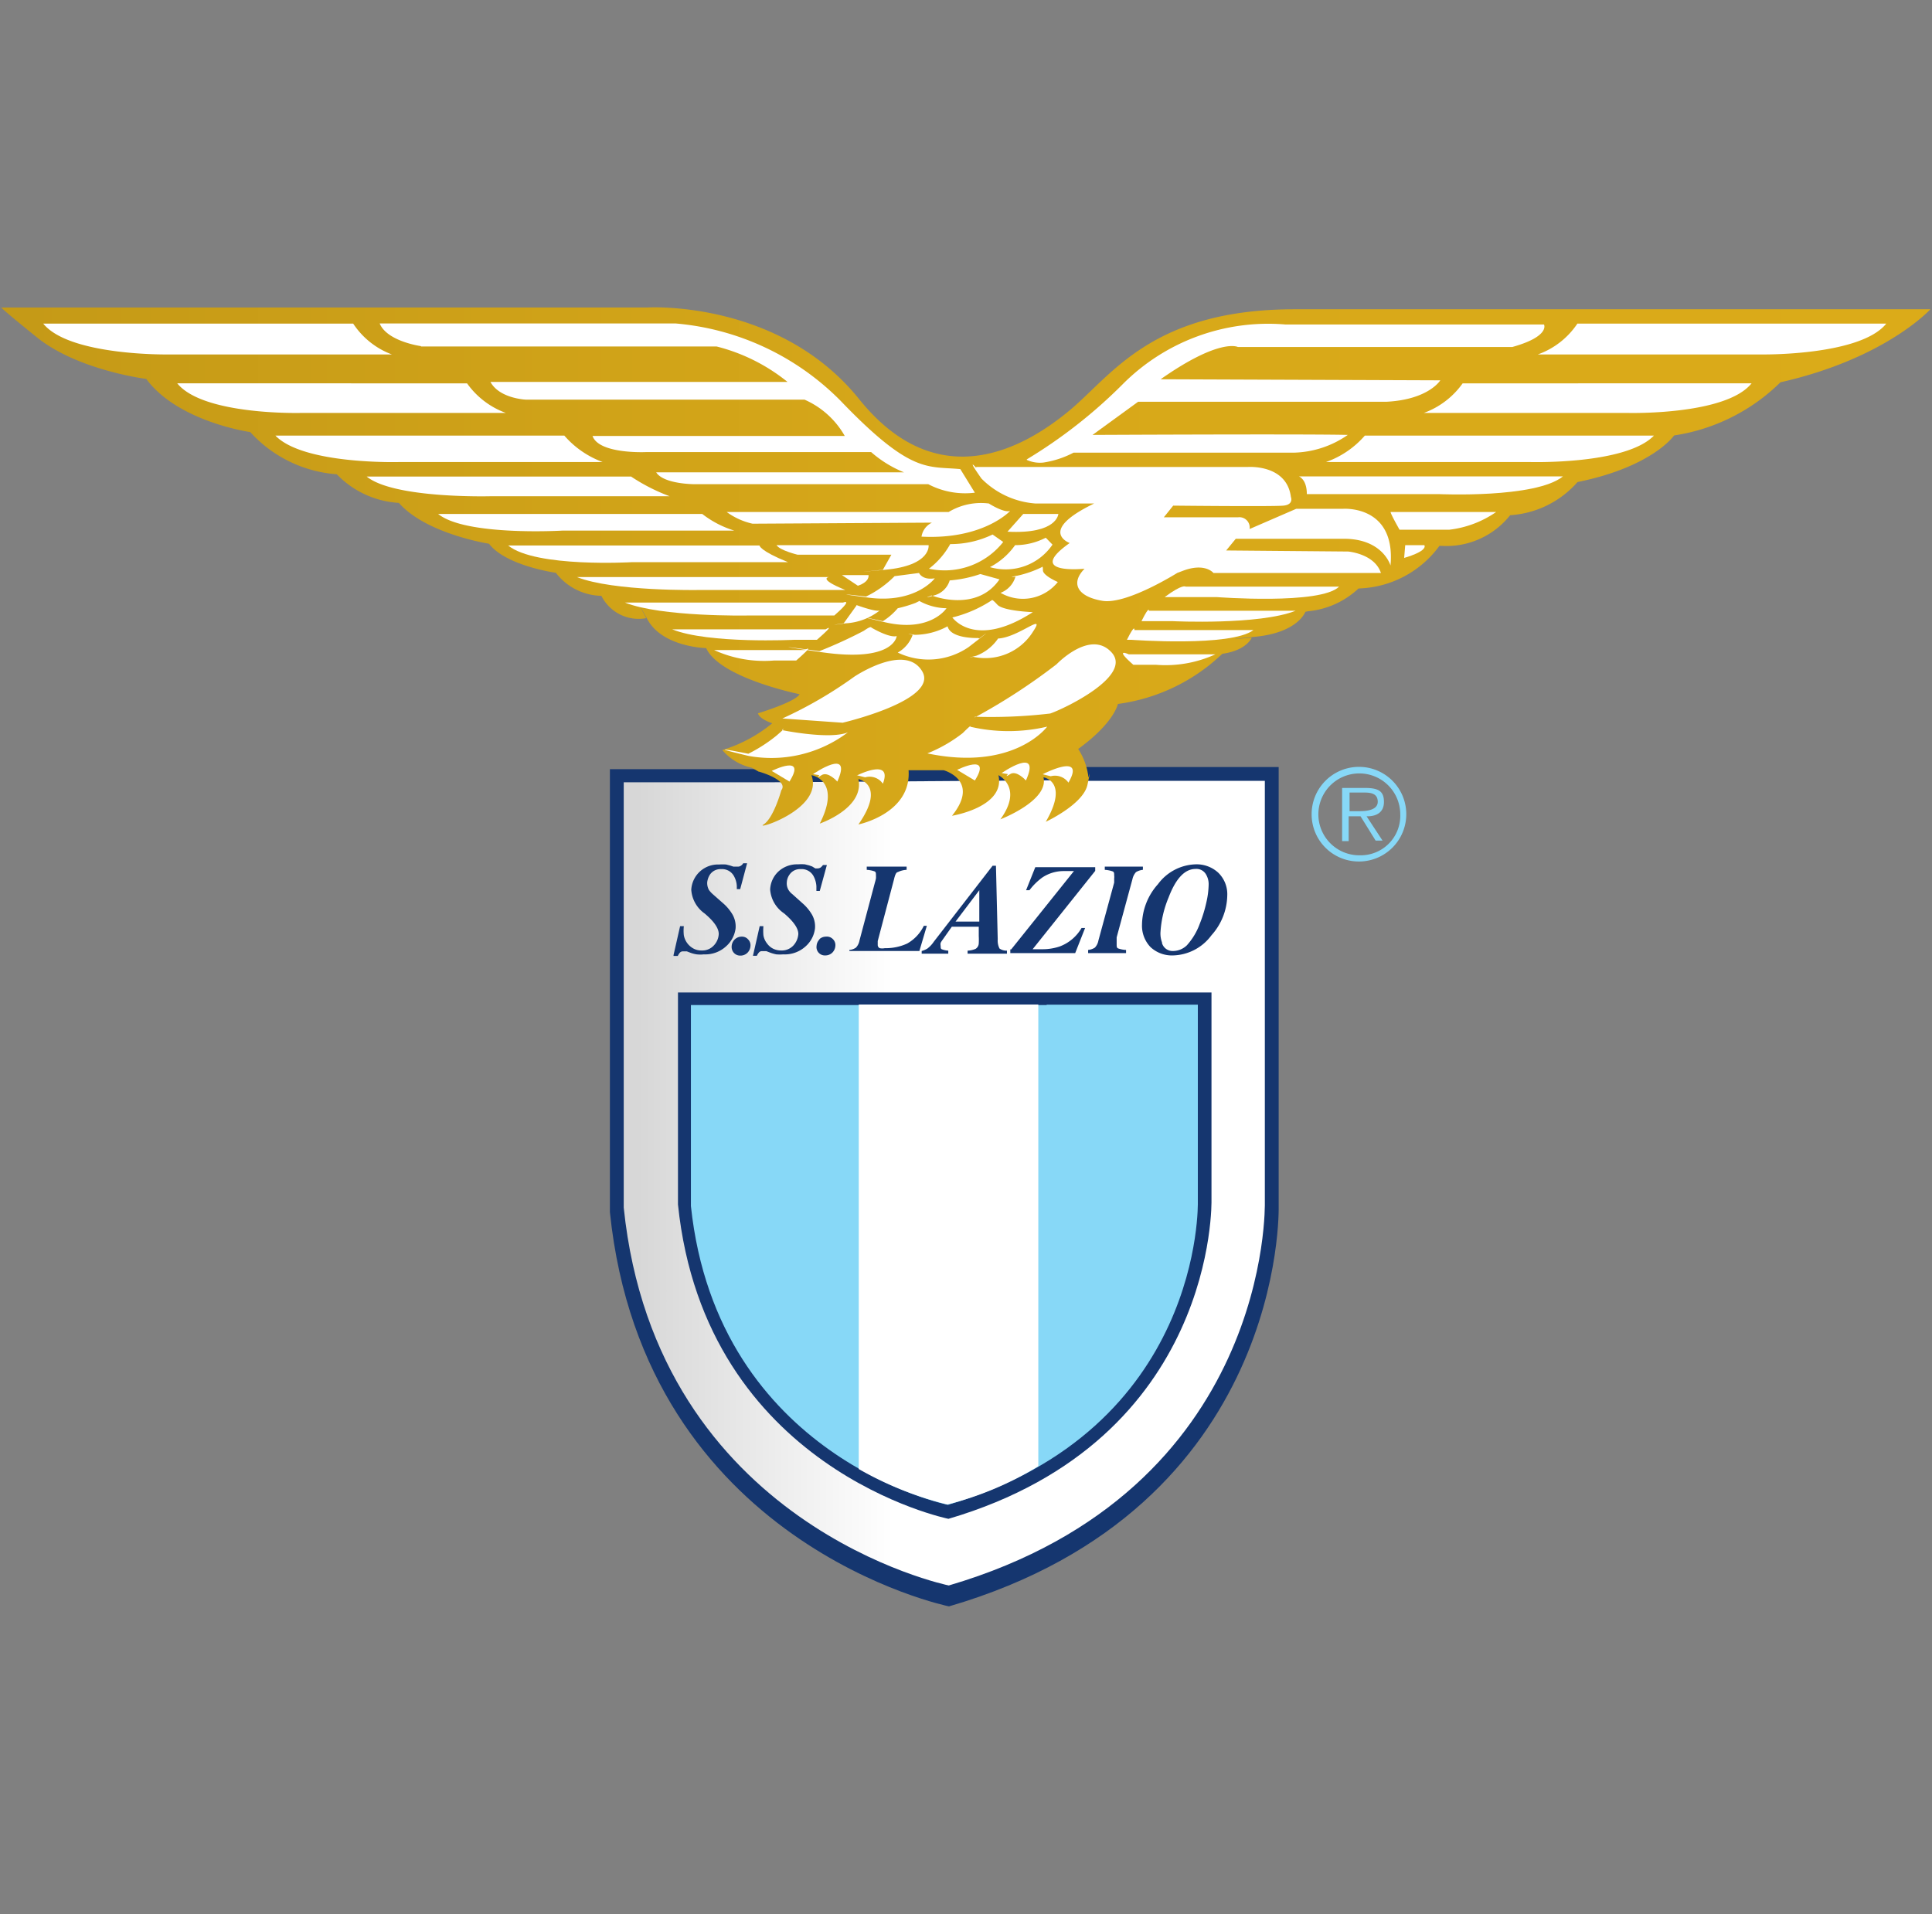 <svg id="Layer_1" data-name="Layer 1" xmlns="http://www.w3.org/2000/svg" xmlns:xlink="http://www.w3.org/1999/xlink" viewBox="0 0 109 108"><rect x="0" y="0" width="109" height="108" fill="#808080" stroke="none"/><defs><style>.cls-1{fill:#15366f;}.cls-2{fill:url(#linear-gradient);}.cls-3{fill:#87d8f7;}.cls-4{fill:#fff;}.cls-5{fill:url(#linear-gradient-2);}</style><linearGradient id="linear-gradient" x1="-195.88" y1="261.36" x2="-169.93" y2="261.36" gradientTransform="translate(308.25 -301.23) scale(1.39 1.41)" gradientUnits="userSpaceOnUse"><stop offset="0" stop-color="#d7d7d7"/><stop offset="0.4" stop-color="#fff"/><stop offset="1" stop-color="#fff"/></linearGradient><linearGradient id="linear-gradient-2" x1="-221.06" y1="236.65" x2="-143" y2="236.65" gradientTransform="translate(308.25 -301.23) scale(1.39 1.41)" gradientUnits="userSpaceOnUse"><stop offset="0" stop-color="#c59a17"/><stop offset="0.5" stop-color="#d7a819"/><stop offset="1" stop-color="#dbab19"/></linearGradient></defs><g id="g3210"><path id="path16" class="cls-1" d="M60.89,43.28H72.14v24.8s.45,17-18.6,22.56c0,0-17.2-3.49-19.13-22.24v-25h8.76l17.72-.13h0"/><path id="path18" class="cls-2" d="M60.58,44.06H71.36V67.83s.43,16.26-17.83,21.63c0,0-16.49-3.35-18.34-21.32v-24h8.4l17-.12h0"/><path id="path20" class="cls-1" d="M59.35,56h9v11.7s.35,13.53-14.84,18c0,0-13.72-2.79-15.26-17.74V56h7l14.13,0h0"/><path id="path22" class="cls-3" d="M59.05,56.69h8.53V67.81s.34,12.86-14.1,17.1c0,0-13-2.65-14.5-16.86V56.71h6.64l13.43,0h0"/><path id="path24" class="cls-1" d="M47.92,53.6a.76.76,0,0,0,.37-.13.78.78,0,0,0,.2-.4l.87-3.27a2.07,2.07,0,0,0,.06-.24,1.15,1.15,0,0,0,0-.16c0-.13,0-.21-.1-.24a1.6,1.6,0,0,0-.42-.08V48.9h2.25v.18a1.24,1.24,0,0,0-.5.13c-.09,0-.16.18-.21.4l-.92,3.49,0,.1s0,.08,0,.12a.2.2,0,0,0,.11.18.72.72,0,0,0,.29,0,2.89,2.89,0,0,0,1.26-.26,2.29,2.29,0,0,0,.94-1l.17,0-.42,1.42H47.92V53.6"/><path id="path26" class="cls-1" d="M57.05,53.57l3.54-4.42H60a2.17,2.17,0,0,0-1.19.36,3.45,3.45,0,0,0-.73.72l-.19,0,.52-1.3h3.38l0,.21-3.53,4.42h.51a3.07,3.07,0,0,0,1-.15,2.39,2.39,0,0,0,1.25-1.05l.2,0-.56,1.42H57l0-.21h0"/><path id="path28" class="cls-1" d="M61.39,53.6a.84.84,0,0,0,.38-.13.78.78,0,0,0,.2-.4l.89-3.27c0-.1,0-.18,0-.24a.55.55,0,0,0,0-.16c0-.13,0-.21-.11-.24a1.6,1.6,0,0,0-.42-.08V48.9h2.15v.18a.93.93,0,0,0-.39.13.86.86,0,0,0-.2.4l-.89,3.28,0,.25,0,.08v.06c0,.13,0,.21.1.24a1.52,1.52,0,0,0,.43.08v.18H61.39V53.6"/><path id="path30" class="cls-4" d="M48.49,56.68H58.58V82.73a18.37,18.37,0,0,1-5.13,2.16,19.35,19.35,0,0,1-5-2V56.68"/><path id="path32" class="cls-1" d="M38,53.89l.37-1.63h.21a2.43,2.43,0,0,0,0,.51,1.07,1.07,0,0,0,.56.76.92.92,0,0,0,.44.1.88.88,0,0,0,.69-.28,1,1,0,0,0,.28-.65c0-.31-.24-.69-.8-1.16A1.78,1.78,0,0,1,39,50.2a1.51,1.51,0,0,1,1.57-1.42,2.85,2.85,0,0,1,.4,0l.23.06.18.06.12,0h.11a.3.3,0,0,0,.2-.06.37.37,0,0,0,.12-.13h.22l-.39,1.46-.19,0V50a1.28,1.28,0,0,0-.17-.58.76.76,0,0,0-.71-.38.72.72,0,0,0-.63.3,1,1,0,0,0-.16.44.8.8,0,0,0,.1.44,1.41,1.41,0,0,0,.21.23l.59.52a2.56,2.56,0,0,1,.52.62,1.36,1.36,0,0,1,.18.8,1.62,1.62,0,0,1-.53,1,1.73,1.73,0,0,1-1.26.46,1.81,1.81,0,0,1-.4,0,1.78,1.78,0,0,1-.38-.1l-.18-.07-.12,0h-.08a.24.24,0,0,0-.18.06.76.76,0,0,0-.13.2H38"/><path id="path34" class="cls-1" d="M41.46,53a.56.56,0,0,1,.39-.15.45.45,0,0,1,.36.16.46.46,0,0,1,.13.37.59.59,0,0,1-.18.39.56.56,0,0,1-.39.15.48.48,0,0,1-.36-.15.5.5,0,0,1-.13-.39.57.57,0,0,1,.18-.38h0"/><path id="path36" class="cls-1" d="M42.49,53.89l.37-1.63h.21a3.13,3.13,0,0,0,0,.51,1,1,0,0,0,.21.47.93.93,0,0,0,.34.29,1,1,0,0,0,.45.1.89.89,0,0,0,.69-.28,1.06,1.06,0,0,0,.28-.65c0-.31-.25-.69-.8-1.16a1.78,1.78,0,0,1-.79-1.35,1.48,1.48,0,0,1,.45-1,1.55,1.55,0,0,1,1.12-.42,2.58,2.58,0,0,1,.39,0l.24.06.17.06L46,49h.11a.32.32,0,0,0,.2-.06.77.77,0,0,0,.12-.13h.22l-.4,1.46-.19,0V50a1.41,1.41,0,0,0-.17-.58.76.76,0,0,0-.72-.38.71.71,0,0,0-.62.3.82.82,0,0,0-.16.44.72.72,0,0,0,.1.44.86.86,0,0,0,.21.23l.58.52a2.56,2.56,0,0,1,.52.62,1.36,1.36,0,0,1,.18.8,1.6,1.6,0,0,1-.52,1,1.74,1.74,0,0,1-1.27.46,2.56,2.56,0,0,1-.39,0,2.38,2.38,0,0,1-.38-.11l-.18-.07-.13,0H43a.21.21,0,0,0-.17.06.76.76,0,0,0-.13.2h-.22"/><path id="path38" class="cls-1" d="M46.22,53a.55.55,0,0,1,.38-.15A.47.47,0,0,1,47,53a.46.46,0,0,1,.13.37.59.59,0,0,1-.18.39.56.56,0,0,1-.39.15.47.47,0,0,1-.49-.54.57.57,0,0,1,.18-.38h0"/><path id="path40" class="cls-1" d="M65.33,49.89a2.74,2.74,0,0,1,2.12-1.12,1.8,1.8,0,0,1,1.28.47,1.69,1.69,0,0,1,.51,1.29,3.45,3.45,0,0,1-.89,2.24,2.78,2.78,0,0,1-2.18,1.14,1.77,1.77,0,0,1-1.26-.47,1.74,1.74,0,0,1-.48-1.28,3.49,3.49,0,0,1,.9-2.27Zm.23,3.33a.62.62,0,0,0,.62.44,1.13,1.13,0,0,0,.78-.32,3.7,3.7,0,0,0,.73-1.22,7.62,7.62,0,0,0,.37-1.2,4.87,4.87,0,0,0,.13-1,1.07,1.07,0,0,0-.18-.63.62.62,0,0,0-.56-.26c-.6,0-1.11.53-1.52,1.61a6,6,0,0,0-.46,2,1.45,1.45,0,0,0,.09.54h0"/><path id="path42" class="cls-1" d="M55.25,52l0-1.77L53.91,52ZM52,53.66a1.37,1.37,0,0,0,.31-.13,1.56,1.56,0,0,0,.37-.39L56,48.85h.19L56.29,53a1,1,0,0,0,.1.52.69.69,0,0,0,.42.12l0,.17H54.59l0-.17a1.25,1.25,0,0,0,.45-.1.38.38,0,0,0,.18-.32,3.58,3.58,0,0,0,0-.4s0-.22,0-.53H53.7l-.53.75a1.12,1.12,0,0,0-.1.16.41.41,0,0,0,0,.17c0,.1,0,.16.06.19a1.21,1.21,0,0,0,.37.08l0,.17H52l0-.17h0"/><path id="path44" class="cls-5" d="M42.8,43.54l-.38-.22a3,3,0,0,1-1.67-1,8.14,8.14,0,0,0,2.82-1.51s-.69-.21-.81-.56c0,0,2.14-.65,2.35-1.08,0,0-4.5-.91-5.27-2.6,0,0-2.44-.05-3.3-1.6s-.08-.09-.08-.09a2.35,2.35,0,0,1-2.53-1.26,3.32,3.32,0,0,1-2.57-1.3s-2.82-.39-3.77-1.64c0,0-3.42-.53-5-2.21s0-.09,0-.09A5.29,5.29,0,0,1,19,26.76a7.3,7.3,0,0,1-4.88-2.38s-4.07-.57-5.87-3c0,0-3.85-.48-6.16-2.34s-2-1.69-2-1.69l36.45,0s7.41-.45,11.93,5.17,9.45,2.65,11.87.64S65,17.44,73.09,17.45l35.82,0s-2.52,2.78-8.46,4.12a10.83,10.83,0,0,1-6,3S93.24,26.34,89,27.2a5.51,5.51,0,0,1-3.8,1.87,4.59,4.59,0,0,1-3.89,1.73c-2.85,0-.1,0-.1,0a5.85,5.85,0,0,1-4.46,2.4c-3.14.24-.1,0-.1,0a4.81,4.81,0,0,1-2.85,1.29c-2.18.43-.14,0-.14,0s-.38,1.2-2.85,1.44-.19.05-.19.05-.28.72-1.66.91h0a10.52,10.52,0,0,1-5.89,2.83s-.2,1.06-2.24,2.54a3.71,3.71,0,0,1,.58,1.62v0s.18-.69-.06.41S59,46.37,59,46.37c1.34-2.29-.13-2.51-.13-2.51.32,1.32-2.43,2.37-2.43,2.37,1.31-1.8-.11-2.49-.11-2.49.41,1.8-2.62,2.29-2.62,2.29,1.61-2-.47-2.57-.47-2.57H51.26c.17,2.45-2.83,3.06-2.83,3.06,1.58-2.26,0-2.56,0-2.56.35,1.65-2.18,2.51-2.18,2.51,1.25-2.46-.47-2.73-.47-2.73.71,1.93-3.27,3.14-2.7,2.78s1-1.93,1-1.93c.44-.58-1.26-1.05-1.26-1.05h0"/><path id="path46" class="cls-4" d="M19.92,18.25A4.5,4.5,0,0,0,22.11,20H9.44s-5.53.08-7-1.74H19.92"/><path id="path48" class="cls-4" d="M26.35,21.63a4.63,4.63,0,0,0,2.19,1.67H17s-5.53.15-7-1.67H26.35"/><path id="path50" class="cls-4" d="M31.84,24.58A5.27,5.27,0,0,0,34,26.07H22.54s-5.41.16-7-1.49H31.84"/><path id="path52" class="cls-4" d="M35.59,26.88A10.54,10.54,0,0,0,37.78,28H27.69s-5.45.15-7-1.11H35.59"/><path id="path54" class="cls-4" d="M39.62,29a5.64,5.64,0,0,0,1.81.94H31.72s-5.45.32-7-.94H39.62"/><path id="path56" class="cls-4" d="M42.85,30.78s0,.29,1.61.94H35.67s-5.45.32-7-.94H42.85"/><path id="path58" class="cls-4" d="M46.77,32.56s-.67.08.92.73H39.45s-4.85.09-6.9-.73H46.77"/><path id="path60" class="cls-4" d="M47.56,34s.65-.27-.49.73H42.16s-4.85.09-6.9-.73h12.3"/><path id="path62" class="cls-4" d="M46.58,35.51s.65-.4-.49.59H44.83s-4.85.24-6.91-.59h8.66"/><path id="path64" class="cls-4" d="M45.41,36.68s.65-.41-.49.59H43.66a6.8,6.8,0,0,1-3.37-.59h5.12"/><path id="path66" class="cls-4" d="M89,18.25A4.5,4.5,0,0,1,86.76,20H99.42s5.54.08,7-1.74H89"/><path id="path68" class="cls-4" d="M82.52,21.63a4.63,4.63,0,0,1-2.19,1.67H91.82s5.54.15,7-1.67H82.52"/><path id="path70" class="cls-4" d="M77,24.58a5.17,5.17,0,0,1-2.19,1.49h11.5s5.41.16,7-1.49H77"/><path id="path72" class="cls-4" d="M73.28,26.88s.45.15.45,1h7.45s5.45.25,7-1H73.28"/><path id="path74" class="cls-4" d="M64.82,34.5s.06-.42-.42.55l1.79,0s4.85.23,6.91-.59H64.82"/><path id="path76" class="cls-4" d="M63.68,36.92s-.88-.41.26.59h1.27a6.76,6.76,0,0,0,3.36-.59H63.68"/><path id="path78" class="cls-4" d="M55.08,26.35h15.3s2.21-.18,2.45,1.69c0,0,.18.43-.42.49s-6.22,0-6.22,0l-.53.66h4.18a.58.58,0,0,1,.66.66l2.63-1.14h2.63s3-.24,2.69,3.2c0,0-.42-1.51-2.63-1.51h-6.1l-.54.66,6.88.06s1.49.12,1.85,1.21H68.46s-.47-.6-1.73-.12-.12,0-.12,0-3,1.93-4.42,1.69-1.8-1-1-1.81c0,0-3.41.36-.84-1.45,0,0-1.85-.67,1.38-2.23H58.42A4.77,4.77,0,0,1,55.37,27c-.89-1.27-.3-.61-.3-.61h0"/><path id="path80" class="cls-4" d="M66.89,33.1s-.16-.17-1.18.59h2.93s5.86.45,6.91-.59H66.89"/><path id="path82" class="cls-4" d="M78.47,28.89s-.14-.12.49,1h2.8a5.84,5.84,0,0,0,2.65-1H78.47"/><path id="path84" class="cls-4" d="M64,35.56s.06-.43-.42.54l.24,0s5.62.42,6.9-.55l-6.72,0h0"/><path id="path86" class="cls-4" d="M79.28,30.76l-.06.72s1.32-.36,1.14-.72H79.28"/><path id="path88" class="cls-4" d="M23.75,19.53s-1.91-.26-2.33-1.28H38.1a14.86,14.86,0,0,1,9.32,4.36c4,4.17,4.9,3.68,6.76,3.86L55,27.8a4.47,4.47,0,0,1-2.63-.48H39.17s-1.73,0-2.15-.67H51a6.49,6.49,0,0,1-1.85-1.14H36.43s-2.64.12-3-.91H47.66a4.84,4.84,0,0,0-2.27-2.05H29.67s-1.49-.06-2-1H44.43a10.4,10.4,0,0,0-4-2H23.75"/><path id="path90" class="cls-4" d="M42.46,29.55A3.91,3.91,0,0,1,41,28.89H53.52a3.54,3.54,0,0,1,2.27-.48s.84.54,1.2.42c0,0-1.5,1.63-5,1.45a1.05,1.05,0,0,1,.59-.79l-10.16.06h0"/><path id="path92" class="cls-4" d="M57.71,29h2s-.06,1.15-2.87,1l.89-1h0"/><path id="path94" class="cls-4" d="M59,30.34a3.75,3.75,0,0,1-1.73.42A4,4,0,0,1,55.85,32a3.19,3.19,0,0,0,3.53-1.27L59,30.34h0"/><path id="path96" class="cls-4" d="M56,30.16a5.42,5.42,0,0,1-2.39.54,4.46,4.46,0,0,1-1.2,1.39,4.21,4.21,0,0,0,4.19-1.51l-.6-.42h0"/><path id="path98" class="cls-4" d="M58.78,32a6.15,6.15,0,0,1-1.37.48c-.66.12-.12.06-.12.06a1.39,1.39,0,0,1-.84.91,2.52,2.52,0,0,0,3.23-.61s-.84-.36-.84-.66-.06-.18-.06-.18h0"/><path id="path100" class="cls-4" d="M55.31,32.39a7,7,0,0,1-1.73.36,1.24,1.24,0,0,1-.9.85c-.77.24-.12,0-.12,0s2.52,1,3.83-.91l-1.08-.3h0"/><path id="path102" class="cls-4" d="M56,33.84a7.11,7.11,0,0,1-2.27,1s1.26,1.82,4.54-.3c0,0-1.67-.06-2-.42s-.3-.24-.3-.24h0"/><path id="path104" class="cls-4" d="M56.33,36a2.63,2.63,0,0,1-1.25,1c-.72.18-.18.06-.18.06a3.18,3.18,0,0,0,3.4-1.45c.72-1.09-.83.36-2,.42h0"/><path id="path106" class="cls-4" d="M55.19,36s-1.55.06-1.73-.66a3.92,3.92,0,0,1-1.85.48c-.72-.12-.12,0-.12,0a1.84,1.84,0,0,1-.84,1,4,4,0,0,0,4-.31c1.79-1.38.59-.48.59-.48h0"/><path id="path108" class="cls-4" d="M51.85,33.9a3.28,3.28,0,0,0,1.55.42s-.9,1.39-3.47.79-.12-.06-.12-.06a3.64,3.64,0,0,0,.84-.73,7.55,7.55,0,0,0,1-.3l.24-.12h0"/><path id="path110" class="cls-4" d="M51.85,32.33s.18.42.89.3c0,0-1.07,1.45-3.76,1.09s-.12-.06-.12-.06a5.84,5.84,0,0,0,1.61-1.15l1.38-.18h0"/><path id="path112" class="cls-4" d="M48.32,34.14s1.14.42,1.32.3a3.4,3.4,0,0,1-1.92.73c-1.37.18-.12,0-.12,0l.72-1h0"/><path id="path114" class="cls-4" d="M49.16,35.41s1,.6,1.43.48c0,0-.12,1.51-4.24.91s-.12-.06-.12-.06a25.51,25.51,0,0,0,2.51-1.15c.42-.3.42-.18.42-.18h0"/><path id="path116" class="cls-4" d="M52.39,30.76s.17,1.15-2.46,1.39-.12,0-.12,0l.48-.85H45s-1-.24-1.19-.54h8.55"/><path id="path118" class="cls-4" d="M47.48,32.45H49s.09.37-.6.6l-.9-.6h0"/><path id="path120" class="cls-4" d="M44.14,40.54a23.75,23.75,0,0,0,4.06-2.36s2.87-1.93,3.83-.3-4.49,2.9-4.49,2.9l-3.4-.24h0"/><path id="path122" class="cls-4" d="M44.14,41.2s2.69.55,3.7.12a7.17,7.17,0,0,1-5.62,1.33c-3-.72,0-.12,0-.12a8.66,8.66,0,0,0,1.56-1c.65-.55.36-.37.36-.37h0"/><path id="path124" class="cls-4" d="M43.54,43.5s2-1,1,.6l-1-.6h0"/><path id="path126" class="cls-4" d="M45.87,43.68s2.27-1.57,1.37.42c0,0-.53-.6-.89-.36s-.12,0-.12,0l-.36-.06h0"/><path id="path128" class="cls-4" d="M48.38,43.74s2-1,1.43.48a.91.91,0,0,0-1-.36l-.48-.12h0"/><path id="path130" class="cls-4" d="M55,40.48a34,34,0,0,0,4.61-3s1.91-2,3.11-.66-2.75,3.2-3.47,3.44a28.38,28.38,0,0,1-4.25.18h0"/><path id="path132" class="cls-4" d="M54.72,41a9.54,9.54,0,0,0,4.36,0s-1.85,2.54-6.76,1.51a8.09,8.09,0,0,0,2-1.15c.54-.54.42-.36.42-.36h0"/><path id="path134" class="cls-4" d="M54,43.44s2-1,1,.6l-1-.6h0"/><path id="path136" class="cls-4" d="M56.51,43.62s2.27-1.57,1.37.42c0,0-.53-.6-.89-.36s-.12,0-.12,0l-.36-.06h0"/><path id="path138" class="cls-4" d="M58.84,43.68s2.45-1.27,1.44.48a.93.93,0,0,0-1-.36l-.48-.12h0"/><path id="path140" class="cls-4" d="M57.93,25.92a28.16,28.16,0,0,0,5.39-4.22,11.58,11.58,0,0,1,9.21-3.39H87.11s.36.67-1.79,1.27H69.84s-1-.54-4.36,1.82l15.78.06s-.66,1.09-3.05,1.21h-14l-2.57,1.87s12.07-.06,14.4,0a5.55,5.55,0,0,1-3,1H60.57a5.39,5.39,0,0,1-1.71.56,1.8,1.8,0,0,1-.93-.15h0"/><g id="g3325"><path id="path142" class="cls-3" d="M76.71,48.61A2.67,2.67,0,1,0,74,45.94a2.66,2.66,0,0,0,2.67,2.67Zm0-.35A2.31,2.31,0,1,1,79,45.94a2.23,2.23,0,0,1-2.24,2.32Zm.43-2.2c.53,0,.94-.23.94-.81s-.27-.79-1.06-.79h-1.3v3h.37V46.06h.67l.85,1.37H78l-.9-1.37Zm-1-.29V44.72h.85c.36,0,.74.06.74.52s-.61.53-1,.53h-.55"/></g></g></svg>